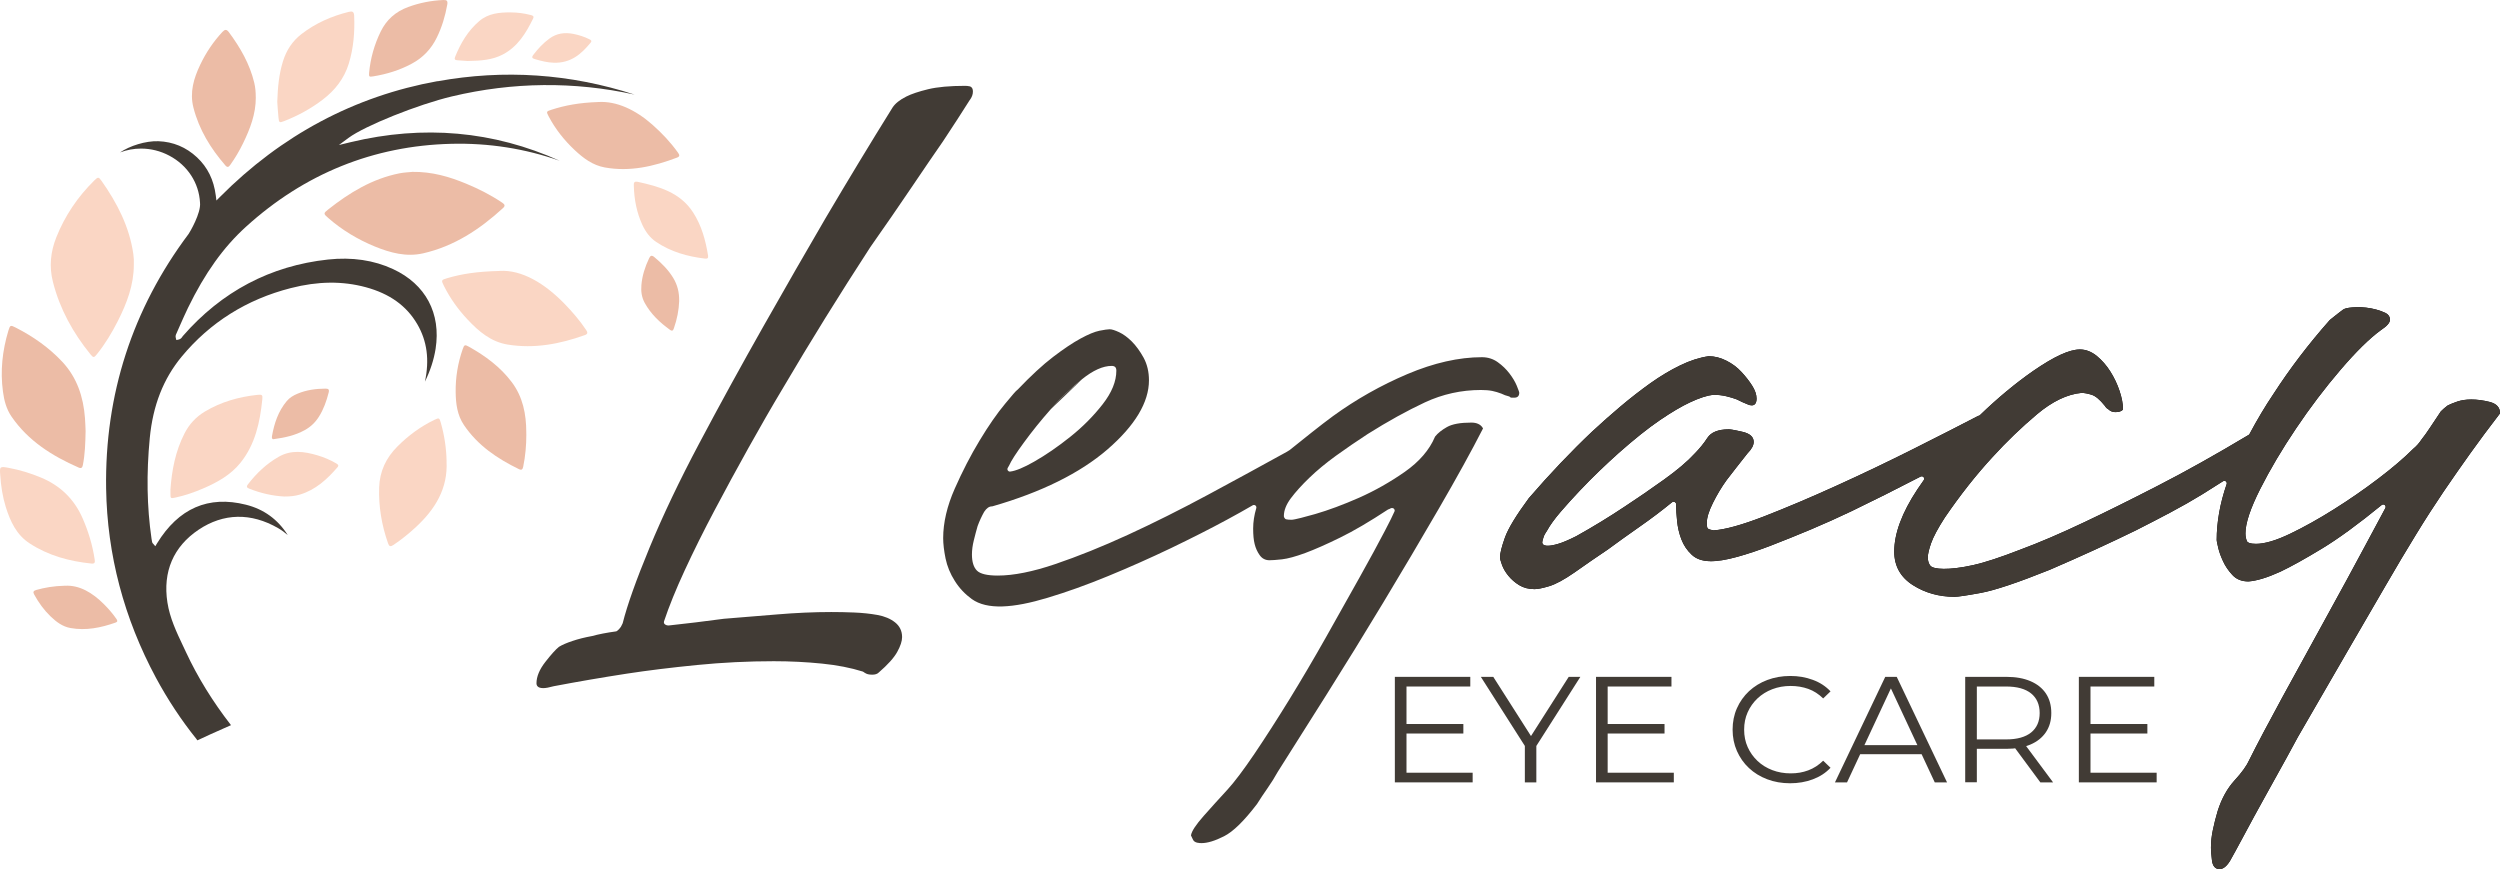 <?xml version="1.0" encoding="UTF-8"?>
<svg width="233px" height="81px" viewBox="0 0 233 81" version="1.1" xmlns="http://www.w3.org/2000/svg" xmlns:xlink="http://www.w3.org/1999/xlink">
    <title>Cut Assets/Homepage/Assets/Nav/legacyeyecare-hp2025-nav-logo</title>
    <g id="Creative-Comps-2025-(Start-Here)" stroke="none" stroke-width="1" fill="none" fill-rule="evenodd">
        <g id="Legacy-Eyecare----Creative-Comps---2025" transform="translate(-220, -12)" fill-rule="nonzero">
            <g id="Legacy-Logo-New-Colours" transform="translate(220, 12)">
                <g id="Group">
                    <path d="M40.784,7.562 C33.054,8.958 26.226,12.593 20.5,18.356 L20.171,18.688 L20.111,18.224 C19.923,16.755 19.351,15.595 18.363,14.667 C17.347,13.716 16.134,13.211 14.756,13.161 C13.566,13.12 12.088,13.594 11.187,14.208 C11.818,13.967 12.482,13.848 13.145,13.848 C14.047,13.848 14.953,14.067 15.786,14.512 C17.48,15.409 18.546,17.046 18.642,18.893 C18.747,19.862 17.676,21.668 17.58,21.8 C12.34,28.787 9.754,36.771 9.891,45.541 C9.987,51.691 11.553,57.623 14.537,63.173 C15.626,65.193 16.889,67.108 18.299,68.864 C18.317,68.886 18.335,68.909 18.349,68.936 C18.363,68.959 18.39,68.991 18.399,69 C19.196,68.618 20.001,68.263 20.821,67.899 L21.53,67.585 C21.53,67.585 21.512,67.563 21.502,67.549 C19.823,65.384 18.418,63.109 17.338,60.789 L17.068,60.216 C16.459,58.933 15.827,57.605 15.603,56.149 C15.159,53.288 16.161,50.945 18.509,49.371 C20.83,47.815 23.393,47.765 25.919,49.221 C26.249,49.412 26.546,49.63 26.816,49.867 C25.896,48.407 24.587,47.456 22.917,47.038 C19.425,46.16 16.642,47.37 14.637,50.64 L14.473,50.909 L14.267,50.668 C14.239,50.645 14.189,50.595 14.175,50.513 C14.152,50.404 14.134,50.299 14.12,50.195 C13.69,47.21 13.64,44.144 13.96,40.815 C14.253,37.785 15.223,35.306 16.93,33.241 C19.571,30.052 22.994,27.9 27.109,26.849 C29.631,26.203 31.915,26.181 34.088,26.767 C36.317,27.372 37.887,28.496 38.889,30.211 C39.805,31.78 40.038,33.536 39.603,35.57 C40.111,34.532 40.436,33.523 40.597,32.517 C41.114,29.201 39.672,26.49 36.633,25.08 C34.844,24.247 32.807,23.947 30.574,24.188 C25.214,24.766 20.656,27.168 17.036,31.325 C17.022,31.344 17.008,31.362 16.994,31.385 C16.935,31.476 16.839,31.607 16.647,31.648 L16.436,31.694 L16.381,31.485 C16.331,31.307 16.404,31.162 16.445,31.08 L16.463,31.039 L16.747,30.393 C16.994,29.833 17.251,29.251 17.521,28.692 C19.1,25.448 20.816,23.051 22.917,21.14 C28.372,16.186 34.816,13.58 42.057,13.403 C45.549,13.316 48.935,13.848 52.167,14.986 C46.006,12.206 39.471,11.619 32.674,13.252 L31.585,13.516 L32.482,12.852 C34.006,11.724 38.958,9.736 42.121,8.985 C47.809,7.634 53.517,7.58 59.146,8.817 C53.155,6.87 46.995,6.447 40.775,7.575 L40.784,7.562 Z" id="Path" fill="#413B35"></path>
                    <path d="M38.4,16.018 C40.281,15.991 41.887,16.473 43.448,17.119 C44.624,17.606 45.755,18.179 46.812,18.893 C47.05,19.052 47.105,19.189 46.88,19.393 C44.725,21.368 42.34,22.946 39.439,23.61 C37.86,23.97 36.377,23.56 34.935,22.974 C33.347,22.323 31.887,21.445 30.592,20.317 C30.13,19.917 30.134,19.88 30.596,19.516 C32.574,17.951 34.702,16.66 37.224,16.155 C37.663,16.068 38.116,16.055 38.4,16.023 L38.4,16.018 Z" id="Path" fill="#ECBCA6"></path>
                    <path d="M12.473,24.67 C12.473,26.563 11.818,28.273 10.981,29.924 C10.431,31.007 9.804,32.049 9.04,33.004 C8.761,33.35 8.706,33.359 8.436,33.031 C6.802,31.021 5.575,28.801 4.935,26.281 C4.569,24.852 4.71,23.465 5.25,22.114 C6.051,20.103 7.241,18.347 8.784,16.823 C9.136,16.478 9.191,16.473 9.461,16.855 C10.921,18.925 12.061,21.136 12.427,23.679 C12.45,23.842 12.463,24.011 12.473,24.174 C12.482,24.338 12.473,24.507 12.473,24.67 L12.473,24.67 Z" id="Path" fill="#FAD6C4"></path>
                    <path d="M7.978,40.182 C7.955,41.347 7.919,42.352 7.722,43.348 C7.672,43.594 7.571,43.685 7.328,43.576 C4.861,42.493 2.637,41.097 1.081,38.836 C0.596,38.135 0.385,37.33 0.276,36.502 C0.015,34.573 0.221,32.681 0.779,30.825 C0.944,30.288 0.98,30.284 1.47,30.534 C3.09,31.362 4.569,32.394 5.813,33.727 C7.186,35.201 7.768,36.993 7.919,38.954 C7.955,39.414 7.964,39.873 7.978,40.173 L7.978,40.182 Z" id="Path" fill="#ECBCA6"></path>
                    <path d="M46.56,25.248 C48.638,25.125 50.766,26.413 52.615,28.314 C53.356,29.078 54.048,29.883 54.638,30.77 C54.789,30.993 54.78,31.134 54.51,31.23 C52.185,32.062 49.81,32.517 47.329,32.117 C45.755,31.862 44.62,30.889 43.581,29.783 C42.697,28.846 41.956,27.809 41.379,26.658 C41.105,26.112 41.114,26.094 41.681,25.926 C43.041,25.526 44.432,25.307 46.56,25.253 L46.56,25.248 Z" id="Path" fill="#FAD6C4"></path>
                    <path d="M55.75,9.509 C57.466,9.399 59.242,10.241 60.807,11.624 C61.691,12.406 62.501,13.261 63.187,14.226 C63.329,14.426 63.393,14.581 63.096,14.69 C60.917,15.513 58.698,16.032 56.354,15.604 C55.238,15.4 54.363,14.74 53.562,13.989 C52.583,13.07 51.759,12.029 51.132,10.841 C50.903,10.405 50.917,10.382 51.384,10.232 C52.661,9.818 53.97,9.572 55.75,9.509 L55.75,9.509 Z" id="Path" fill="#ECBCA6"></path>
                    <path d="M23.841,9.081 C23.846,10.619 23.31,12.011 22.651,13.362 C22.308,14.062 21.914,14.735 21.457,15.372 C21.319,15.563 21.2,15.641 21.008,15.422 C19.631,13.835 18.555,12.088 18.029,10.036 C17.663,8.608 18.056,7.302 18.66,6.033 C19.191,4.919 19.873,3.9 20.715,2.99 C20.949,2.74 21.104,2.694 21.338,3.008 C22.399,4.441 23.274,5.96 23.695,7.707 C23.805,8.158 23.837,8.617 23.837,9.076 L23.841,9.081 Z" id="Path" fill="#ECBCA6"></path>
                    <path d="M41.617,42.994 C41.754,45.532 40.555,47.456 38.78,49.107 C38.111,49.726 37.407,50.299 36.647,50.804 C36.395,50.968 36.272,50.931 36.171,50.649 C35.576,48.957 35.278,47.22 35.338,45.427 C35.388,43.922 35.983,42.666 37.045,41.606 C38.056,40.592 39.196,39.75 40.491,39.127 C40.917,38.922 40.954,38.94 41.077,39.377 C41.416,40.56 41.599,41.77 41.622,42.998 L41.617,42.994 Z" id="Path" fill="#FAD6C4"></path>
                    <path d="M15.882,45.659 C16.01,43.826 16.349,42.056 17.191,40.405 C17.631,39.541 18.262,38.854 19.1,38.354 C20.605,37.453 22.248,36.989 23.978,36.802 C24.441,36.752 24.491,36.802 24.445,37.244 C24.226,39.363 23.791,41.411 22.409,43.135 C21.489,44.276 20.244,44.959 18.926,45.527 C18.102,45.882 17.251,46.178 16.367,46.369 C15.896,46.474 15.882,46.46 15.887,45.991 C15.887,45.878 15.887,45.759 15.887,45.655 L15.882,45.659 Z" id="Path" fill="#FAD6C4"></path>
                    <path d="M49.054,40.496 C49.054,41.506 48.967,42.511 48.761,43.503 C48.711,43.74 48.62,43.849 48.368,43.726 C46.345,42.743 44.523,41.515 43.242,39.618 C42.61,38.686 42.482,37.621 42.468,36.543 C42.45,35.178 42.67,33.846 43.118,32.554 C43.269,32.117 43.32,32.099 43.718,32.322 C45.242,33.177 46.629,34.2 47.686,35.601 C48.739,36.993 49.045,38.604 49.05,40.301 C49.05,40.364 49.05,40.428 49.05,40.492 L49.054,40.496 Z" id="Path" fill="#ECBCA6"></path>
                    <path d="M0.019,44.235 C-0.04,43.48 -0.008,43.453 0.802,43.603 C1.841,43.794 2.843,44.103 3.818,44.508 C5.621,45.259 6.916,46.514 7.699,48.302 C8.239,49.54 8.628,50.818 8.825,52.151 C8.862,52.392 8.848,52.555 8.532,52.524 C6.472,52.314 4.518,51.787 2.77,50.649 C1.534,49.849 0.962,48.598 0.541,47.26 C0.244,46.305 0.088,45.323 0.019,44.235 L0.019,44.235 Z" id="Path" fill="#FAD6C4"></path>
                    <path d="M25.841,9.486 C25.887,8.103 26.006,6.897 26.368,5.728 C26.688,4.691 27.246,3.831 28.107,3.167 C29.416,2.157 30.898,1.507 32.5,1.107 C32.834,1.025 32.99,1.079 33.008,1.466 C33.072,2.985 32.953,4.477 32.505,5.938 C32.075,7.33 31.214,8.426 30.061,9.299 C28.972,10.127 27.782,10.778 26.505,11.278 C26.029,11.465 26.001,11.446 25.951,10.928 C25.896,10.396 25.869,9.859 25.841,9.49 L25.841,9.486 Z" id="Path" fill="#FAD6C4"></path>
                    <path d="M34.4,6.797 C34.523,5.446 34.885,4.164 35.48,2.944 C36.02,1.834 36.876,1.079 38.047,0.652 C39.109,0.261 40.194,0.051 41.32,0.001 C41.645,-0.012 41.745,0.083 41.686,0.424 C41.494,1.502 41.187,2.535 40.702,3.518 C40.185,4.573 39.411,5.383 38.372,5.938 C37.242,6.547 36.029,6.916 34.766,7.12 C34.404,7.18 34.377,7.143 34.4,6.797 Z" id="Path" fill="#ECBCA6"></path>
                    <path d="M59.393,16.937 C61.412,17.378 63.384,17.92 64.597,19.798 C65.389,21.022 65.764,22.4 65.993,23.829 C66.029,24.065 65.924,24.124 65.714,24.102 C64.084,23.911 62.542,23.478 61.164,22.555 C60.56,22.15 60.153,21.582 59.855,20.931 C59.334,19.785 59.105,18.575 59.073,17.324 C59.068,17.119 59.045,16.878 59.393,16.942 L59.393,16.937 Z" id="Path" fill="#FAD6C4"></path>
                    <path d="M26.541,46.278 C25.402,46.223 24.308,45.969 23.246,45.55 C23.017,45.459 22.93,45.373 23.109,45.141 C23.905,44.103 24.834,43.221 25.978,42.57 C27.15,41.902 28.354,42.075 29.562,42.429 C30.18,42.611 30.77,42.857 31.329,43.185 C31.484,43.276 31.622,43.362 31.443,43.562 C30.473,44.677 29.411,45.659 27.946,46.096 C27.489,46.232 27.017,46.278 26.537,46.273 L26.541,46.278 Z" id="Path" fill="#FAD6C4"></path>
                    <path d="M43.622,5.687 C43.365,5.669 42.981,5.642 42.597,5.615 C42.386,5.601 42.336,5.496 42.414,5.305 C42.926,4.036 43.603,2.872 44.665,1.966 C45.517,1.239 46.551,1.148 47.604,1.157 C48.235,1.157 48.858,1.243 49.471,1.402 C49.649,1.448 49.796,1.502 49.681,1.739 C49.022,3.085 48.253,4.35 46.862,5.078 C45.892,5.587 44.825,5.665 43.626,5.683 L43.622,5.687 Z" id="Path" fill="#FAD6C4"></path>
                    <path d="M6.047,54.593 C7.392,54.507 8.619,55.239 9.69,56.313 C10.116,56.741 10.509,57.191 10.852,57.687 C10.962,57.846 10.976,57.955 10.761,58.028 C9.402,58.506 8.015,58.792 6.569,58.533 C5.813,58.396 5.237,57.951 4.706,57.441 C4.093,56.85 3.603,56.167 3.191,55.421 C3.058,55.18 3.104,55.062 3.374,54.985 C4.17,54.766 4.976,54.616 6.047,54.589 L6.047,54.593 Z" id="Path" fill="#ECBCA6"></path>
                    <path d="M63.302,28.032 C63.27,28.905 63.1,29.756 62.812,30.579 C62.743,30.78 62.675,30.907 62.441,30.739 C61.494,30.056 60.666,29.274 60.093,28.241 C59.805,27.718 59.727,27.159 59.778,26.572 C59.851,25.694 60.116,24.875 60.492,24.083 C60.606,23.838 60.725,23.747 60.977,23.956 C61.659,24.525 62.286,25.143 62.748,25.908 C63.146,26.563 63.311,27.272 63.297,28.032 L63.302,28.032 Z" id="Path" fill="#ECBCA6"></path>
                    <path d="M25.521,40.933 C25.384,40.956 25.315,40.865 25.347,40.66 C25.557,39.464 25.928,38.331 26.729,37.376 C26.999,37.053 27.356,36.848 27.736,36.689 C28.564,36.343 29.439,36.225 30.336,36.22 C30.601,36.22 30.706,36.293 30.633,36.58 C30.432,37.376 30.162,38.144 29.718,38.845 C29.384,39.373 28.94,39.796 28.386,40.096 C27.516,40.573 26.569,40.787 25.516,40.928 L25.521,40.933 Z" id="Path" fill="#ECBCA6"></path>
                    <path d="M51.576,5.842 C51.091,5.838 50.469,5.692 49.851,5.51 C49.622,5.442 49.517,5.36 49.7,5.119 C50.134,4.546 50.62,4.023 51.205,3.595 C51.887,3.095 52.633,3.004 53.439,3.158 C53.956,3.263 54.459,3.422 54.931,3.659 C55.068,3.727 55.192,3.8 55.05,3.972 C54.185,5.019 53.233,5.901 51.572,5.847 L51.576,5.842 Z" id="Path" fill="#FAD6C4"></path>
                </g>
                <g id="Group" transform="translate(50, 8)">
                    <g transform="translate(37.904, 22.687)" fill="#413B35">
                        <path d="M53.458,5.259 C53.308,4.899 53.081,4.515 52.778,4.119 C52.478,3.726 52.111,3.371 51.689,3.07 C51.258,2.759 50.759,2.604 50.21,2.604 C48.069,2.604 45.728,3.133 43.261,4.178 C40.802,5.222 38.471,6.541 36.334,8.091 C35.277,8.858 33.345,10.413 32.619,10.997 C32.424,11.152 32.306,11.248 32.293,11.257 L32.029,11.421 C29.707,12.703 27.23,14.053 24.663,15.435 C22.118,16.803 19.614,18.057 17.219,19.157 C14.838,20.251 12.56,21.168 10.451,21.884 C8.36,22.596 6.555,22.956 5.085,22.956 C4.105,22.956 3.452,22.801 3.144,22.491 C2.84,22.185 2.681,21.679 2.681,20.99 C2.681,20.575 2.74,20.133 2.858,19.663 C2.976,19.179 3.098,18.728 3.207,18.349 C3.384,17.866 3.597,17.41 3.819,17.017 C4.046,16.671 4.282,16.507 4.55,16.507 L4.609,16.497 C9.145,15.193 12.756,13.405 15.314,11.197 C17.877,8.976 19.179,6.81 19.179,4.757 C19.179,3.973 19.011,3.261 18.68,2.65 C18.349,2.048 17.981,1.546 17.591,1.149 C17.196,0.757 16.797,0.461 16.407,0.278 C16.003,0.091 15.713,0 15.518,0 C15.337,0 15.015,0.05 14.565,0.137 C14.107,0.233 13.531,0.47 12.801,0.867 C12.08,1.259 11.222,1.834 10.247,2.577 C9.281,3.311 8.174,4.338 6.949,5.619 C6.936,5.633 6.922,5.642 6.908,5.651 C6.781,5.738 6.441,6.135 5.774,6.942 C5.031,7.831 4.232,8.981 3.402,10.358 C2.572,11.727 1.792,13.241 1.08,14.851 C0.363,16.47 0,18.025 0,19.462 C0,20.009 0.077,20.648 0.222,21.364 C0.372,22.089 0.662,22.796 1.084,23.458 C1.501,24.124 2.037,24.689 2.667,25.145 C4.087,26.162 6.505,26.003 9.748,25.022 C11.526,24.488 13.418,23.809 15.377,23.001 C17.342,22.194 19.306,21.318 21.224,20.402 C23.157,19.471 24.912,18.582 26.445,17.752 C27.339,17.268 28.147,16.817 28.85,16.406 C28.931,16.361 29.031,16.37 29.104,16.424 C29.176,16.484 29.208,16.58 29.181,16.671 C28.99,17.318 28.89,17.957 28.89,18.568 C28.89,19.179 28.936,19.654 29.031,20.023 C29.122,20.397 29.276,20.739 29.489,21.04 C29.711,21.364 30.024,21.528 30.41,21.528 C30.655,21.528 31.045,21.501 31.58,21.442 C32.129,21.378 32.837,21.186 33.744,20.853 C34.629,20.525 35.726,20.041 37.006,19.412 C38.267,18.796 39.763,17.916 41.46,16.798 C41.483,16.785 41.51,16.776 41.533,16.771 C41.573,16.762 41.614,16.744 41.65,16.716 C41.673,16.698 41.7,16.684 41.732,16.68 C41.814,16.643 41.936,16.657 42,16.721 C42.068,16.789 42.104,16.881 42.068,16.967 C41.914,17.332 41.61,17.943 41.165,18.792 C40.553,19.968 39.777,21.391 38.802,23.138 C37.849,24.844 36.81,26.696 35.681,28.698 C34.551,30.701 33.395,32.662 32.252,34.523 C31.109,36.379 30.011,38.085 28.999,39.586 C27.992,41.072 27.153,42.185 26.509,42.892 C25.733,43.732 24.985,44.562 24.277,45.36 C23.547,46.19 23.161,46.774 23.098,47.157 L23.098,47.184 C23.098,47.184 23.275,47.554 23.275,47.554 C23.406,47.891 23.914,47.891 24.082,47.891 C24.631,47.891 25.316,47.686 26.173,47.253 C27.026,46.824 28.033,45.839 29.253,44.242 C29.535,43.791 29.866,43.294 30.22,42.787 C30.578,42.277 30.904,41.752 31.195,41.228 C32.451,39.239 33.953,36.863 35.708,34.085 C37.473,31.284 39.26,28.388 41.015,25.474 C42.794,22.523 44.535,19.581 46.187,16.73 C47.856,13.852 49.239,11.348 50.292,9.286 L50.314,9.236 L50.287,9.195 C50.097,8.871 49.729,8.698 49.23,8.698 C48.192,8.698 47.448,8.835 46.953,9.113 C46.468,9.387 46.1,9.683 45.855,9.989 L45.828,10.039 C45.316,11.248 44.368,12.347 43.02,13.291 C41.664,14.24 40.226,15.052 38.756,15.704 C37.287,16.351 35.912,16.862 34.669,17.223 C33.817,17.464 32.746,17.756 32.465,17.756 C32.243,17.756 32.075,17.738 31.966,17.711 C31.925,17.702 31.889,17.679 31.857,17.647 C31.789,17.574 31.753,17.496 31.753,17.4 C31.753,16.885 31.97,16.333 32.401,15.754 C32.846,15.161 33.431,14.513 34.134,13.838 C34.842,13.154 35.676,12.465 36.62,11.781 C37.568,11.097 38.557,10.422 39.555,9.77 C41.446,8.579 43.247,7.585 44.898,6.814 C46.545,6.048 48.3,5.66 50.119,5.66 C50.523,5.66 50.877,5.688 51.172,5.747 C51.458,5.806 51.748,5.893 52.02,5.998 C52.242,6.112 52.474,6.194 52.719,6.253 C52.764,6.262 52.805,6.285 52.837,6.322 C52.868,6.358 52.914,6.376 52.973,6.376 L53.24,6.376 C53.531,6.376 53.689,6.217 53.689,5.925 C53.689,5.87 53.662,5.752 53.458,5.259 L53.458,5.259 Z M6.015,12.926 C6.047,12.867 6.092,12.789 6.146,12.698 C6.328,12.274 6.791,11.558 7.525,10.554 C8.265,9.542 9.099,8.502 10.016,7.466 C10.932,6.427 11.916,5.482 12.946,4.652 C13.967,3.831 14.892,3.416 15.699,3.416 C16.003,3.416 16.139,3.553 16.139,3.863 C16.139,4.853 15.713,5.902 14.865,6.988 C14.012,8.082 13,9.104 11.848,10.021 C10.705,10.937 9.571,11.717 8.473,12.342 C7.507,12.894 6.754,13.204 6.237,13.264 L6.214,13.264 C6.137,13.264 6.069,13.227 6.024,13.163 C5.979,13.09 5.974,12.999 6.015,12.926 L6.015,12.926 Z" id="Shape"></path>
                        <path d="M12.946,4.652 L10.016,7.466 C10.932,6.427 11.916,5.482 12.946,4.652 Z" id="Path"></path>
                    </g>
                    <path d="M40.38,1.332 C40.58,1.063 40.675,0.803 40.675,0.543 C40.675,0.187 40.512,0.078 40.376,0.046 C40.222,0.014 40.081,0 39.959,0 C38.534,0 37.368,0.105 36.502,0.315 C35.64,0.525 34.955,0.753 34.474,0.994 C33.857,1.304 33.436,1.642 33.186,2.021 C31.122,5.336 29.022,8.807 26.944,12.329 C25.162,15.38 23.211,18.773 21.147,22.418 C19.083,26.067 17.069,29.734 15.173,33.314 C13.341,36.762 11.78,40.037 10.533,43.052 C9.294,46.049 8.455,48.407 8.038,50.071 C8.038,50.09 8.029,50.103 8.02,50.117 L7.866,50.423 C7.752,50.587 7.643,50.705 7.507,50.806 C7.475,50.829 7.439,50.842 7.403,50.847 C6.541,50.965 5.793,51.111 5.176,51.28 C4.504,51.403 3.897,51.554 3.361,51.736 C2.812,51.919 2.4,52.097 2.096,52.284 C1.783,52.534 1.37,52.995 0.821,53.698 C0.277,54.395 0,55.066 0,55.682 C0,55.887 0.109,56.133 0.626,56.133 C0.748,56.133 0.889,56.119 1.048,56.088 C1.193,56.056 1.388,56.01 1.61,55.955 C3.788,55.54 6.069,55.148 8.396,54.788 C10.351,54.487 12.556,54.217 14.946,53.98 C17.332,53.743 19.746,53.625 22.118,53.625 C23.66,53.625 25.171,53.702 26.613,53.848 C28.024,53.989 29.299,54.24 30.405,54.587 C30.433,54.596 30.46,54.61 30.483,54.628 C30.546,54.678 30.623,54.728 30.728,54.779 C30.864,54.847 31.05,54.879 31.304,54.879 C31.558,54.879 31.762,54.815 31.889,54.687 C32.746,53.944 33.309,53.319 33.617,52.767 C33.926,52.211 34.075,51.755 34.075,51.376 C34.075,50.81 33.853,50.35 33.417,50.003 C32.991,49.666 32.438,49.433 31.771,49.314 C31.118,49.196 30.392,49.118 29.616,49.086 C28.872,49.054 28.151,49.041 27.471,49.041 C25.865,49.041 24.164,49.118 22.426,49.264 C20.671,49.415 19.024,49.547 17.459,49.67 C15.668,49.912 13.935,50.122 12.32,50.295 C12.152,50.295 12.039,50.249 11.948,50.167 C11.921,50.14 11.898,50.113 11.889,50.076 C11.889,50.062 11.88,50.04 11.876,50.026 C11.871,49.989 11.876,49.948 11.885,49.912 C12.356,48.502 13.01,46.892 13.822,45.141 C14.647,43.358 15.577,41.488 16.584,39.586 C17.596,37.665 18.662,35.709 19.75,33.757 C20.839,31.804 21.932,29.902 23.007,28.11 C25.497,23.873 28.228,19.471 31.113,15.033 C32.515,13.04 33.803,11.17 34.955,9.464 C36.08,7.795 37.074,6.344 37.899,5.154 C38.883,3.663 39.7,2.408 40.38,1.323 L40.38,1.332 Z" id="Path" fill="#413B35"></path>
                    <g transform="translate(89.801, 20.625)" id="Path">
                        <path d="M93.181,9.925 C92.178,11.229 91.248,12.479 90.418,13.642 C89.611,14.769 88.772,15.977 87.919,17.227 C87.102,18.436 86.245,19.763 85.383,21.173 C84.508,22.596 83.546,24.21 82.53,25.966 L78.96,32.11 C77.626,34.409 76.093,37.054 74.365,40.055 C74.251,40.283 73.88,40.963 73.299,42.017 C72.705,43.093 72.051,44.27 71.339,45.556 C70.627,46.833 69.956,48.069 69.334,49.232 C68.74,50.341 68.291,51.162 68.042,51.599 C67.719,52.124 67.397,52.375 67.066,52.375 C66.653,52.375 66.413,52.092 66.35,51.531 C66.291,51.02 66.259,50.642 66.259,50.4 C66.259,49.853 66.318,49.287 66.44,48.721 C66.558,48.151 66.708,47.558 66.885,46.965 C67.248,45.821 67.778,44.854 68.468,44.101 C69.144,43.367 69.602,42.724 69.829,42.208 C70.545,40.771 71.584,38.806 72.913,36.365 C74.251,33.912 75.603,31.449 76.973,28.967 C78.338,26.491 79.568,24.228 80.629,22.244 C81.6,20.429 82.185,19.334 82.516,18.728 C82.566,18.632 82.543,18.513 82.462,18.445 C82.421,18.408 82.367,18.39 82.317,18.39 C82.267,18.39 82.217,18.408 82.172,18.44 C80.008,20.21 78.134,21.578 76.61,22.5 C75.041,23.453 73.734,24.178 72.727,24.657 C71.512,25.209 70.536,25.506 69.761,25.565 C69.117,25.565 68.622,25.364 68.246,24.949 C67.883,24.557 67.592,24.128 67.384,23.672 C67.175,23.225 67.021,22.796 66.93,22.399 C66.808,21.875 66.794,21.752 66.794,21.706 C66.794,20.032 67.107,18.281 67.724,16.493 C67.756,16.402 67.724,16.297 67.651,16.237 C67.574,16.178 67.465,16.174 67.388,16.224 C66.785,16.611 66.141,17.017 65.465,17.437 C64.544,18.003 63.537,18.577 62.471,19.143 C61.455,19.681 60.376,20.242 59.264,20.803 C56.837,21.989 54.134,23.23 51.235,24.479 C48.264,25.674 46.096,26.4 44.789,26.637 C43.456,26.883 42.662,26.997 42.363,26.997 C40.925,26.997 39.618,26.632 38.48,25.907 C37.328,25.177 36.742,24.124 36.742,22.783 C36.742,21.095 37.468,19.147 38.897,16.99 C39.088,16.707 39.283,16.42 39.491,16.128 C39.55,16.041 39.546,15.923 39.478,15.845 C39.41,15.763 39.292,15.745 39.201,15.79 C36.951,16.958 34.787,18.039 32.773,19.011 C31.544,19.599 30.265,20.174 28.981,20.716 C27.697,21.255 26.468,21.752 25.321,22.194 C24.159,22.646 23.075,23.006 22.1,23.275 C20.022,23.845 18.684,23.841 17.868,23.074 C17.441,22.678 17.119,22.199 16.906,21.647 C16.697,21.104 16.561,20.525 16.502,19.918 C16.443,19.353 16.412,18.828 16.412,18.354 C16.412,18.267 16.353,18.194 16.276,18.158 C16.194,18.117 16.094,18.135 16.026,18.19 C15.073,18.97 14.053,19.74 12.991,20.479 C11.894,21.245 10.905,21.957 10.057,22.582 C8.977,23.307 7.925,24.032 6.927,24.739 C5.974,25.401 5.185,25.825 4.581,26.007 C3.969,26.19 3.525,26.281 3.216,26.281 C2.667,26.281 2.186,26.158 1.783,25.907 C1.393,25.67 1.057,25.373 0.78,25.036 C0.508,24.703 0.308,24.361 0.186,24.023 C0.064,23.69 -1.42108547e-14,23.453 -1.42108547e-14,23.321 C-1.42108547e-14,22.951 0.154,22.336 0.454,21.492 C0.758,20.639 1.492,19.426 2.685,17.806 C4.645,15.535 6.632,13.446 8.591,11.594 C9.435,10.81 10.32,10.025 11.227,9.259 C12.152,8.479 13.087,7.754 13.998,7.102 C14.919,6.445 15.854,5.884 16.775,5.437 C17.695,4.985 18.593,4.698 19.446,4.575 C19.995,4.575 20.549,4.712 21.093,4.99 C21.633,5.259 22.104,5.61 22.499,6.039 C22.889,6.458 23.225,6.887 23.492,7.307 C23.769,7.74 23.91,8.151 23.91,8.525 C23.91,9.045 23.665,9.154 23.461,9.154 C23.325,9.154 23.193,9.122 23.043,9.045 C22.771,8.94 22.449,8.794 22.064,8.598 C21.782,8.488 21.442,8.388 21.075,8.301 C20.698,8.214 20.304,8.169 19.868,8.169 C19.315,8.228 18.566,8.47 17.704,8.876 C16.938,9.232 15.994,9.788 14.906,10.527 C13.812,11.27 12.511,12.31 11.036,13.615 C10.492,14.103 9.911,14.641 9.299,15.225 C8.678,15.822 8.052,16.452 7.43,17.109 C6.804,17.77 6.205,18.431 5.652,19.074 C5.09,19.727 4.659,20.324 4.377,20.84 C4.255,21.027 4.169,21.163 4.101,21.309 C4.001,21.597 3.942,21.797 3.933,21.916 C3.946,22.24 4.337,22.24 4.464,22.24 C4.695,22.24 5.017,22.181 5.421,22.062 C5.824,21.948 6.391,21.706 7.108,21.346 C8.696,20.461 10.22,19.526 11.635,18.582 C12.81,17.811 14.039,16.967 15.291,16.069 C16.525,15.184 17.478,14.372 18.122,13.67 C18.598,13.186 19.002,12.693 19.324,12.192 C19.669,11.658 20.34,11.389 21.32,11.389 C21.438,11.389 21.692,11.412 22.585,11.617 C23.288,11.777 23.642,12.091 23.642,12.557 C23.642,12.88 23.461,13.223 23.075,13.615 C22.368,14.509 21.71,15.348 21.12,16.119 C20.653,16.762 20.226,17.478 19.841,18.249 C19.464,19.006 19.274,19.626 19.274,20.092 C19.274,20.288 19.283,20.434 19.31,20.534 C19.328,20.598 19.374,20.653 19.437,20.684 C19.528,20.726 19.673,20.767 19.873,20.799 C19.886,20.803 19.904,20.803 19.923,20.803 C20.975,20.735 22.54,20.301 24.586,19.512 C26.659,18.705 28.94,17.743 31.358,16.643 C33.803,15.535 36.23,14.372 38.58,13.191 C41.015,11.968 42.971,10.969 44.554,10.144 L44.572,10.135 C44.631,10.13 44.685,10.112 44.726,10.071 C46.395,8.461 48.074,7.07 49.711,5.934 C51.653,4.598 53.068,3.945 54.048,3.945 C54.597,3.945 55.127,4.151 55.622,4.552 C56.103,4.949 56.529,5.437 56.887,6.007 C57.246,6.577 57.536,7.188 57.745,7.822 C57.958,8.456 58.062,9.026 58.062,9.51 L58.062,9.546 L58.035,9.574 C57.899,9.715 57.672,9.784 57.345,9.784 C57.091,9.784 56.878,9.697 56.688,9.514 C56.674,9.505 56.66,9.492 56.642,9.482 C56.529,9.419 56.447,9.332 56.361,9.186 C55.898,8.611 55.499,8.278 55.132,8.164 C54.755,8.046 54.456,8 54.206,7.991 C52.882,8.11 51.48,8.78 50.047,9.984 C48.6,11.202 47.207,12.543 45.91,13.966 C44.377,15.626 42.88,17.524 41.455,19.613 C40.811,20.611 40.38,21.419 40.176,22.003 C39.972,22.586 39.872,23.029 39.872,23.321 C39.872,23.654 39.954,23.918 40.117,24.11 C40.408,24.443 41.791,24.557 44.127,24.037 C45.18,23.8 46.645,23.321 48.482,22.605 C50.251,21.952 52.288,21.077 54.542,20.005 C56.429,19.115 58.706,17.984 61.315,16.643 C63.896,15.321 66.74,13.724 69.774,11.909 C69.811,11.891 69.838,11.859 69.856,11.822 C70.573,10.481 71.317,9.232 72.074,8.11 C73.612,5.729 75.385,3.403 77.327,1.213 L77.354,1.186 C77.957,0.702 78.352,0.392 78.561,0.242 C78.642,0.182 78.896,0 80.176,0 C80.23,0 80.343,0.009 80.715,0.046 C81.024,0.078 81.346,0.141 81.668,0.228 C81.999,0.319 82.289,0.429 82.534,0.547 C82.72,0.643 82.943,0.83 82.943,1.172 C82.943,1.45 82.675,1.761 82.09,2.148 C81.037,2.915 79.772,4.16 78.329,5.847 C76.882,7.539 75.485,9.378 74.188,11.311 C72.886,13.241 71.766,15.138 70.849,16.949 C69.938,18.751 69.475,20.137 69.475,21.077 C69.475,21.36 69.52,21.606 69.625,21.838 C69.688,21.939 69.888,22.062 70.455,22.062 C71.267,22.062 72.333,21.747 73.625,21.127 C74.932,20.502 76.306,19.731 77.717,18.846 C79.146,17.948 80.539,16.985 81.859,15.982 C83.183,14.974 84.276,14.044 85.111,13.204 C85.397,12.972 85.66,12.68 85.882,12.342 C86.132,12.028 86.399,11.658 86.694,11.207 L87.687,9.715 C87.869,9.528 88.087,9.346 88.309,9.177 L88.336,9.159 C88.572,9.04 88.871,8.921 89.239,8.794 C89.611,8.671 90.046,8.607 90.522,8.607 C91.053,8.607 91.634,8.684 92.237,8.835 C92.872,8.999 93.199,9.346 93.199,9.87 L93.181,9.925 L93.181,9.925 Z" fill="#000000"></path>
                        <path d="M93.199,9.87 L93.181,9.925 C92.178,11.229 91.248,12.479 90.418,13.642 C89.611,14.769 88.772,15.977 87.919,17.227 C87.102,18.436 86.245,19.763 85.383,21.173 C84.508,22.596 83.546,24.21 82.53,25.966 L78.96,32.11 C77.626,34.409 76.093,37.054 74.365,40.055 C74.251,40.283 73.88,40.963 73.299,42.017 C72.705,43.093 72.051,44.27 71.339,45.556 C70.627,46.833 69.956,48.069 69.334,49.232 C68.74,50.341 68.291,51.162 68.042,51.599 C67.719,52.124 67.397,52.375 67.066,52.375 C66.653,52.375 66.413,52.092 66.35,51.531 C66.291,51.02 66.259,50.642 66.259,50.4 C66.259,49.853 66.318,49.287 66.44,48.721 C66.558,48.151 66.708,47.558 66.885,46.965 C67.248,45.821 67.778,44.854 68.468,44.101 C69.144,43.367 69.602,42.724 69.829,42.208 C70.545,40.771 71.584,38.806 72.913,36.365 C74.251,33.912 75.603,31.449 76.973,28.967 C78.338,26.491 79.568,24.228 80.629,22.244 C81.6,20.429 82.185,19.334 82.516,18.728 C82.566,18.632 82.543,18.513 82.462,18.445 C82.421,18.408 82.367,18.39 82.317,18.39 C82.267,18.39 82.217,18.408 82.172,18.44 C80.008,20.21 78.134,21.578 76.61,22.5 C75.041,23.453 73.734,24.178 72.727,24.657 C71.512,25.209 70.536,25.506 69.761,25.565 C69.117,25.565 68.622,25.364 68.246,24.949 C67.883,24.557 67.592,24.128 67.384,23.672 C67.175,23.225 67.021,22.796 66.93,22.399 C66.808,21.875 66.794,21.752 66.794,21.706 C66.794,20.032 67.107,18.281 67.724,16.493 C67.756,16.402 67.724,16.297 67.651,16.237 C67.574,16.178 67.465,16.174 67.388,16.224 C66.785,16.611 66.141,17.017 65.465,17.437 C64.544,18.003 63.537,18.577 62.471,19.143 C61.455,19.681 60.376,20.242 59.264,20.803 C56.837,21.989 54.134,23.23 51.235,24.479 C48.264,25.674 46.096,26.4 44.789,26.637 C43.456,26.883 42.662,26.997 42.363,26.997 C40.925,26.997 39.618,26.632 38.48,25.907 C37.328,25.177 36.742,24.124 36.742,22.783 C36.742,21.095 37.468,19.147 38.897,16.99 C39.088,16.707 39.283,16.42 39.491,16.128 C39.55,16.041 39.546,15.923 39.478,15.845 C39.41,15.763 39.292,15.745 39.201,15.79 C36.951,16.958 34.787,18.039 32.773,19.011 C31.544,19.599 30.265,20.174 28.981,20.716 C27.697,21.255 26.468,21.752 25.321,22.194 C24.159,22.646 23.075,23.006 22.1,23.275 C20.022,23.845 18.684,23.841 17.868,23.074 C17.441,22.678 17.119,22.199 16.906,21.647 C16.697,21.104 16.561,20.525 16.502,19.918 C16.443,19.353 16.412,18.828 16.412,18.354 C16.412,18.267 16.353,18.194 16.276,18.158 C16.194,18.117 16.094,18.135 16.026,18.19 C15.073,18.97 14.053,19.74 12.991,20.479 C11.894,21.245 10.905,21.957 10.057,22.582 C8.977,23.307 7.925,24.032 6.927,24.739 C5.974,25.401 5.185,25.825 4.581,26.007 C3.969,26.19 3.525,26.281 3.216,26.281 C2.667,26.281 2.186,26.158 1.783,25.907 C1.393,25.67 1.057,25.373 0.78,25.036 C0.508,24.703 0.308,24.361 0.186,24.023 C0.064,23.69 4.26325641e-14,23.453 4.26325641e-14,23.321 C4.26325641e-14,22.951 0.154,22.336 0.454,21.492 C0.758,20.639 1.492,19.426 2.685,17.806 C4.645,15.535 6.632,13.446 8.591,11.594 C9.435,10.81 10.32,10.025 11.227,9.259 C12.152,8.479 13.087,7.754 13.998,7.102 C14.919,6.445 15.854,5.884 16.775,5.437 C17.695,4.985 18.593,4.698 19.446,4.575 C19.995,4.575 20.549,4.712 21.093,4.99 C21.633,5.259 22.104,5.61 22.499,6.039 C22.889,6.458 23.225,6.887 23.492,7.307 C23.769,7.74 23.91,8.151 23.91,8.525 C23.91,9.045 23.665,9.154 23.461,9.154 C23.325,9.154 23.193,9.122 23.043,9.045 C22.771,8.94 22.449,8.794 22.064,8.598 C21.782,8.488 21.442,8.388 21.075,8.301 C20.698,8.214 20.304,8.169 19.868,8.169 C19.315,8.228 18.566,8.47 17.704,8.876 C16.938,9.232 15.994,9.788 14.906,10.527 C13.812,11.27 12.511,12.31 11.036,13.615 C10.492,14.103 9.911,14.641 9.299,15.225 C8.678,15.822 8.052,16.452 7.43,17.109 C6.804,17.77 6.205,18.431 5.652,19.074 C5.09,19.727 4.659,20.324 4.377,20.84 C4.255,21.027 4.169,21.163 4.101,21.309 C4.001,21.597 3.942,21.797 3.933,21.916 C3.946,22.24 4.337,22.24 4.464,22.24 C4.695,22.24 5.017,22.181 5.421,22.062 C5.824,21.948 6.391,21.706 7.108,21.346 C8.696,20.461 10.22,19.526 11.635,18.582 C12.81,17.811 14.039,16.967 15.291,16.069 C16.525,15.184 17.478,14.372 18.122,13.67 C18.598,13.186 19.002,12.693 19.324,12.192 C19.669,11.658 20.34,11.389 21.32,11.389 C21.438,11.389 21.692,11.412 22.585,11.617 C23.288,11.777 23.642,12.091 23.642,12.557 C23.642,12.88 23.461,13.223 23.075,13.615 C22.368,14.509 21.71,15.348 21.12,16.119 C20.653,16.762 20.226,17.478 19.841,18.249 C19.464,19.006 19.274,19.626 19.274,20.092 C19.274,20.288 19.283,20.434 19.31,20.534 C19.328,20.598 19.374,20.653 19.437,20.684 C19.528,20.726 19.673,20.767 19.873,20.799 C19.886,20.803 19.904,20.803 19.923,20.803 C20.975,20.735 22.54,20.301 24.586,19.512 C26.659,18.705 28.94,17.743 31.358,16.643 C33.803,15.535 36.23,14.372 38.58,13.191 C41.015,11.968 42.971,10.969 44.554,10.144 L44.572,10.135 C44.631,10.13 44.685,10.112 44.726,10.071 C46.395,8.461 48.074,7.07 49.711,5.934 C51.653,4.598 53.068,3.945 54.048,3.945 C54.597,3.945 55.127,4.151 55.622,4.552 C56.103,4.949 56.529,5.437 56.887,6.007 C57.246,6.577 57.536,7.188 57.745,7.822 C57.958,8.456 58.062,9.026 58.062,9.51 L58.062,9.546 L58.035,9.574 C57.899,9.715 57.672,9.784 57.345,9.784 C57.091,9.784 56.878,9.697 56.688,9.514 C56.674,9.505 56.66,9.492 56.642,9.482 C56.529,9.419 56.447,9.332 56.361,9.186 C55.898,8.611 55.499,8.278 55.132,8.164 C54.755,8.046 54.456,8 54.206,7.991 C52.882,8.11 51.48,8.78 50.047,9.984 C48.6,11.202 47.207,12.543 45.91,13.966 C44.377,15.626 42.88,17.524 41.455,19.613 C40.811,20.611 40.38,21.419 40.176,22.003 C39.972,22.586 39.872,23.029 39.872,23.321 C39.872,23.654 39.954,23.918 40.117,24.11 C40.408,24.443 41.791,24.557 44.127,24.037 C45.18,23.8 46.645,23.321 48.482,22.605 C50.251,21.952 52.288,21.077 54.542,20.005 C56.429,19.115 58.706,17.984 61.315,16.643 C63.896,15.321 66.74,13.724 69.774,11.909 C69.811,11.891 69.838,11.859 69.856,11.822 C70.573,10.481 71.317,9.232 72.074,8.11 C73.612,5.729 75.385,3.403 77.327,1.213 L77.354,1.186 C77.957,0.702 78.352,0.392 78.561,0.242 C78.642,0.182 78.896,0 80.176,0 C80.23,0 80.343,0.009 80.715,0.046 C81.024,0.078 81.346,0.141 81.668,0.228 C81.999,0.319 82.289,0.429 82.534,0.547 C82.72,0.643 82.943,0.83 82.943,1.172 C82.943,1.45 82.675,1.761 82.09,2.148 C81.037,2.915 79.772,4.16 78.329,5.847 C76.882,7.539 75.485,9.378 74.188,11.311 C72.886,13.241 71.766,15.138 70.849,16.949 C69.938,18.751 69.475,20.137 69.475,21.077 C69.475,21.36 69.52,21.606 69.625,21.838 C69.688,21.939 69.888,22.062 70.455,22.062 C71.267,22.062 72.333,21.747 73.625,21.127 C74.932,20.502 76.306,19.731 77.717,18.846 C79.146,17.948 80.539,16.985 81.859,15.982 C83.183,14.974 84.276,14.044 85.111,13.204 C85.397,12.972 85.66,12.68 85.882,12.342 C86.132,12.028 86.399,11.658 86.694,11.207 L87.687,9.715 C87.869,9.528 88.087,9.346 88.309,9.177 L88.336,9.159 C88.572,9.04 88.871,8.921 89.239,8.794 C89.611,8.671 90.046,8.607 90.522,8.607 C91.053,8.607 91.634,8.684 92.237,8.835 C92.872,8.999 93.199,9.346 93.199,9.87 L93.199,9.87 Z" fill="#413B35"></path>
                    </g>
                </g>
                <g id="Group" transform="translate(130, 63)" fill="#413B35">
                    <path d="M1.085,9.017 L7.251,9.017 L7.251,9.917 L1.42108547e-14,9.917 L1.42108547e-14,0.083 L7.031,0.083 L7.031,0.983 L1.085,0.983 L1.085,9.017 L1.085,9.017 Z M0.966,4.478 L6.385,4.478 L6.385,5.364 L0.966,5.364 L0.966,4.478 Z" id="Shape"></path>
                    <polygon id="Path" points="12.116 9.917 12.116 6.264 12.364 6.91 8.015 0.083 9.173 0.083 12.995 6.08 12.382 6.08 16.204 0.083 17.289 0.083 12.94 6.91 13.187 6.264 13.187 9.917 12.116 9.917"></polygon>
                    <path d="M19.834,9.017 L26,9.017 L26,9.917 L18.749,9.917 L18.749,0.083 L25.78,0.083 L25.78,0.983 L19.834,0.983 L19.834,9.017 L19.834,9.017 Z M19.715,4.478 L25.134,4.478 L25.134,5.364 L19.715,5.364 L19.715,4.478 Z" id="Shape"></path>
                    <path d="M36.839,10 C36.065,10 35.356,9.877 34.701,9.627 C34.047,9.377 33.479,9.03 33.003,8.582 C32.522,8.134 32.152,7.603 31.882,6.993 C31.612,6.383 31.479,5.72 31.479,5 C31.479,4.28 31.612,3.613 31.882,3.007 C32.152,2.397 32.527,1.87 33.008,1.418 C33.493,0.97 34.06,0.619 34.715,0.373 C35.37,0.127 36.084,0 36.853,0 C37.622,0 38.295,0.119 38.949,0.36 C39.604,0.597 40.153,0.957 40.606,1.435 L39.919,2.094 C39.498,1.681 39.036,1.383 38.528,1.203 C38.02,1.023 37.475,0.931 36.889,0.931 C36.276,0.931 35.704,1.032 35.177,1.234 C34.651,1.435 34.193,1.721 33.799,2.09 C33.41,2.458 33.104,2.888 32.884,3.38 C32.664,3.872 32.554,4.412 32.554,5.004 C32.554,5.597 32.664,6.137 32.884,6.629 C33.104,7.12 33.41,7.55 33.799,7.919 C34.189,8.288 34.651,8.573 35.177,8.775 C35.704,8.977 36.276,9.078 36.889,9.078 C37.503,9.078 38.02,8.986 38.528,8.797 C39.036,8.608 39.498,8.31 39.919,7.897 L40.606,8.556 C40.158,9.034 39.604,9.394 38.949,9.636 C38.295,9.881 37.59,10 36.839,10 L36.839,10 Z" id="Path"></path>
                    <path d="M41.018,9.917 L45.705,0.083 L46.776,0.083 L51.464,9.917 L50.319,9.917 L46.012,0.689 L46.451,0.689 L42.144,9.917 L41.018,9.917 L41.018,9.917 Z M42.863,7.291 L43.183,6.449 L49.143,6.449 L49.463,7.291 L42.858,7.291 L42.863,7.291 Z" id="Shape"></path>
                    <path d="M53.157,9.917 L53.157,0.083 L56.993,0.083 C57.863,0.083 58.609,0.215 59.236,0.483 C59.863,0.751 60.344,1.133 60.678,1.633 C61.012,2.133 61.181,2.739 61.181,3.45 C61.181,4.162 61.012,4.741 60.678,5.241 C60.339,5.742 59.859,6.128 59.236,6.392 C58.614,6.655 57.863,6.791 56.993,6.791 L53.757,6.791 L54.242,6.313 L54.242,9.908 L53.157,9.908 L53.157,9.917 Z M54.242,6.405 L53.757,5.913 L56.966,5.913 C57.991,5.913 58.769,5.698 59.3,5.268 C59.831,4.838 60.097,4.232 60.097,3.455 C60.097,2.678 59.831,2.059 59.3,1.629 C58.769,1.198 57.991,0.983 56.966,0.983 L53.757,0.983 L54.242,0.492 L54.242,6.405 L54.242,6.405 Z M60.161,9.917 L57.524,6.348 L58.696,6.348 L61.346,9.917 L60.161,9.917 L60.161,9.917 Z" id="Shape"></path>
                    <path d="M64.834,9.017 L71,9.017 L71,9.917 L63.749,9.917 L63.749,0.083 L70.78,0.083 L70.78,0.983 L64.834,0.983 L64.834,9.017 L64.834,9.017 Z M64.715,4.478 L70.135,4.478 L70.135,5.364 L64.715,5.364 L64.715,4.478 Z" id="Shape"></path>
                </g>
            </g>
        </g>
    </g>
</svg>
